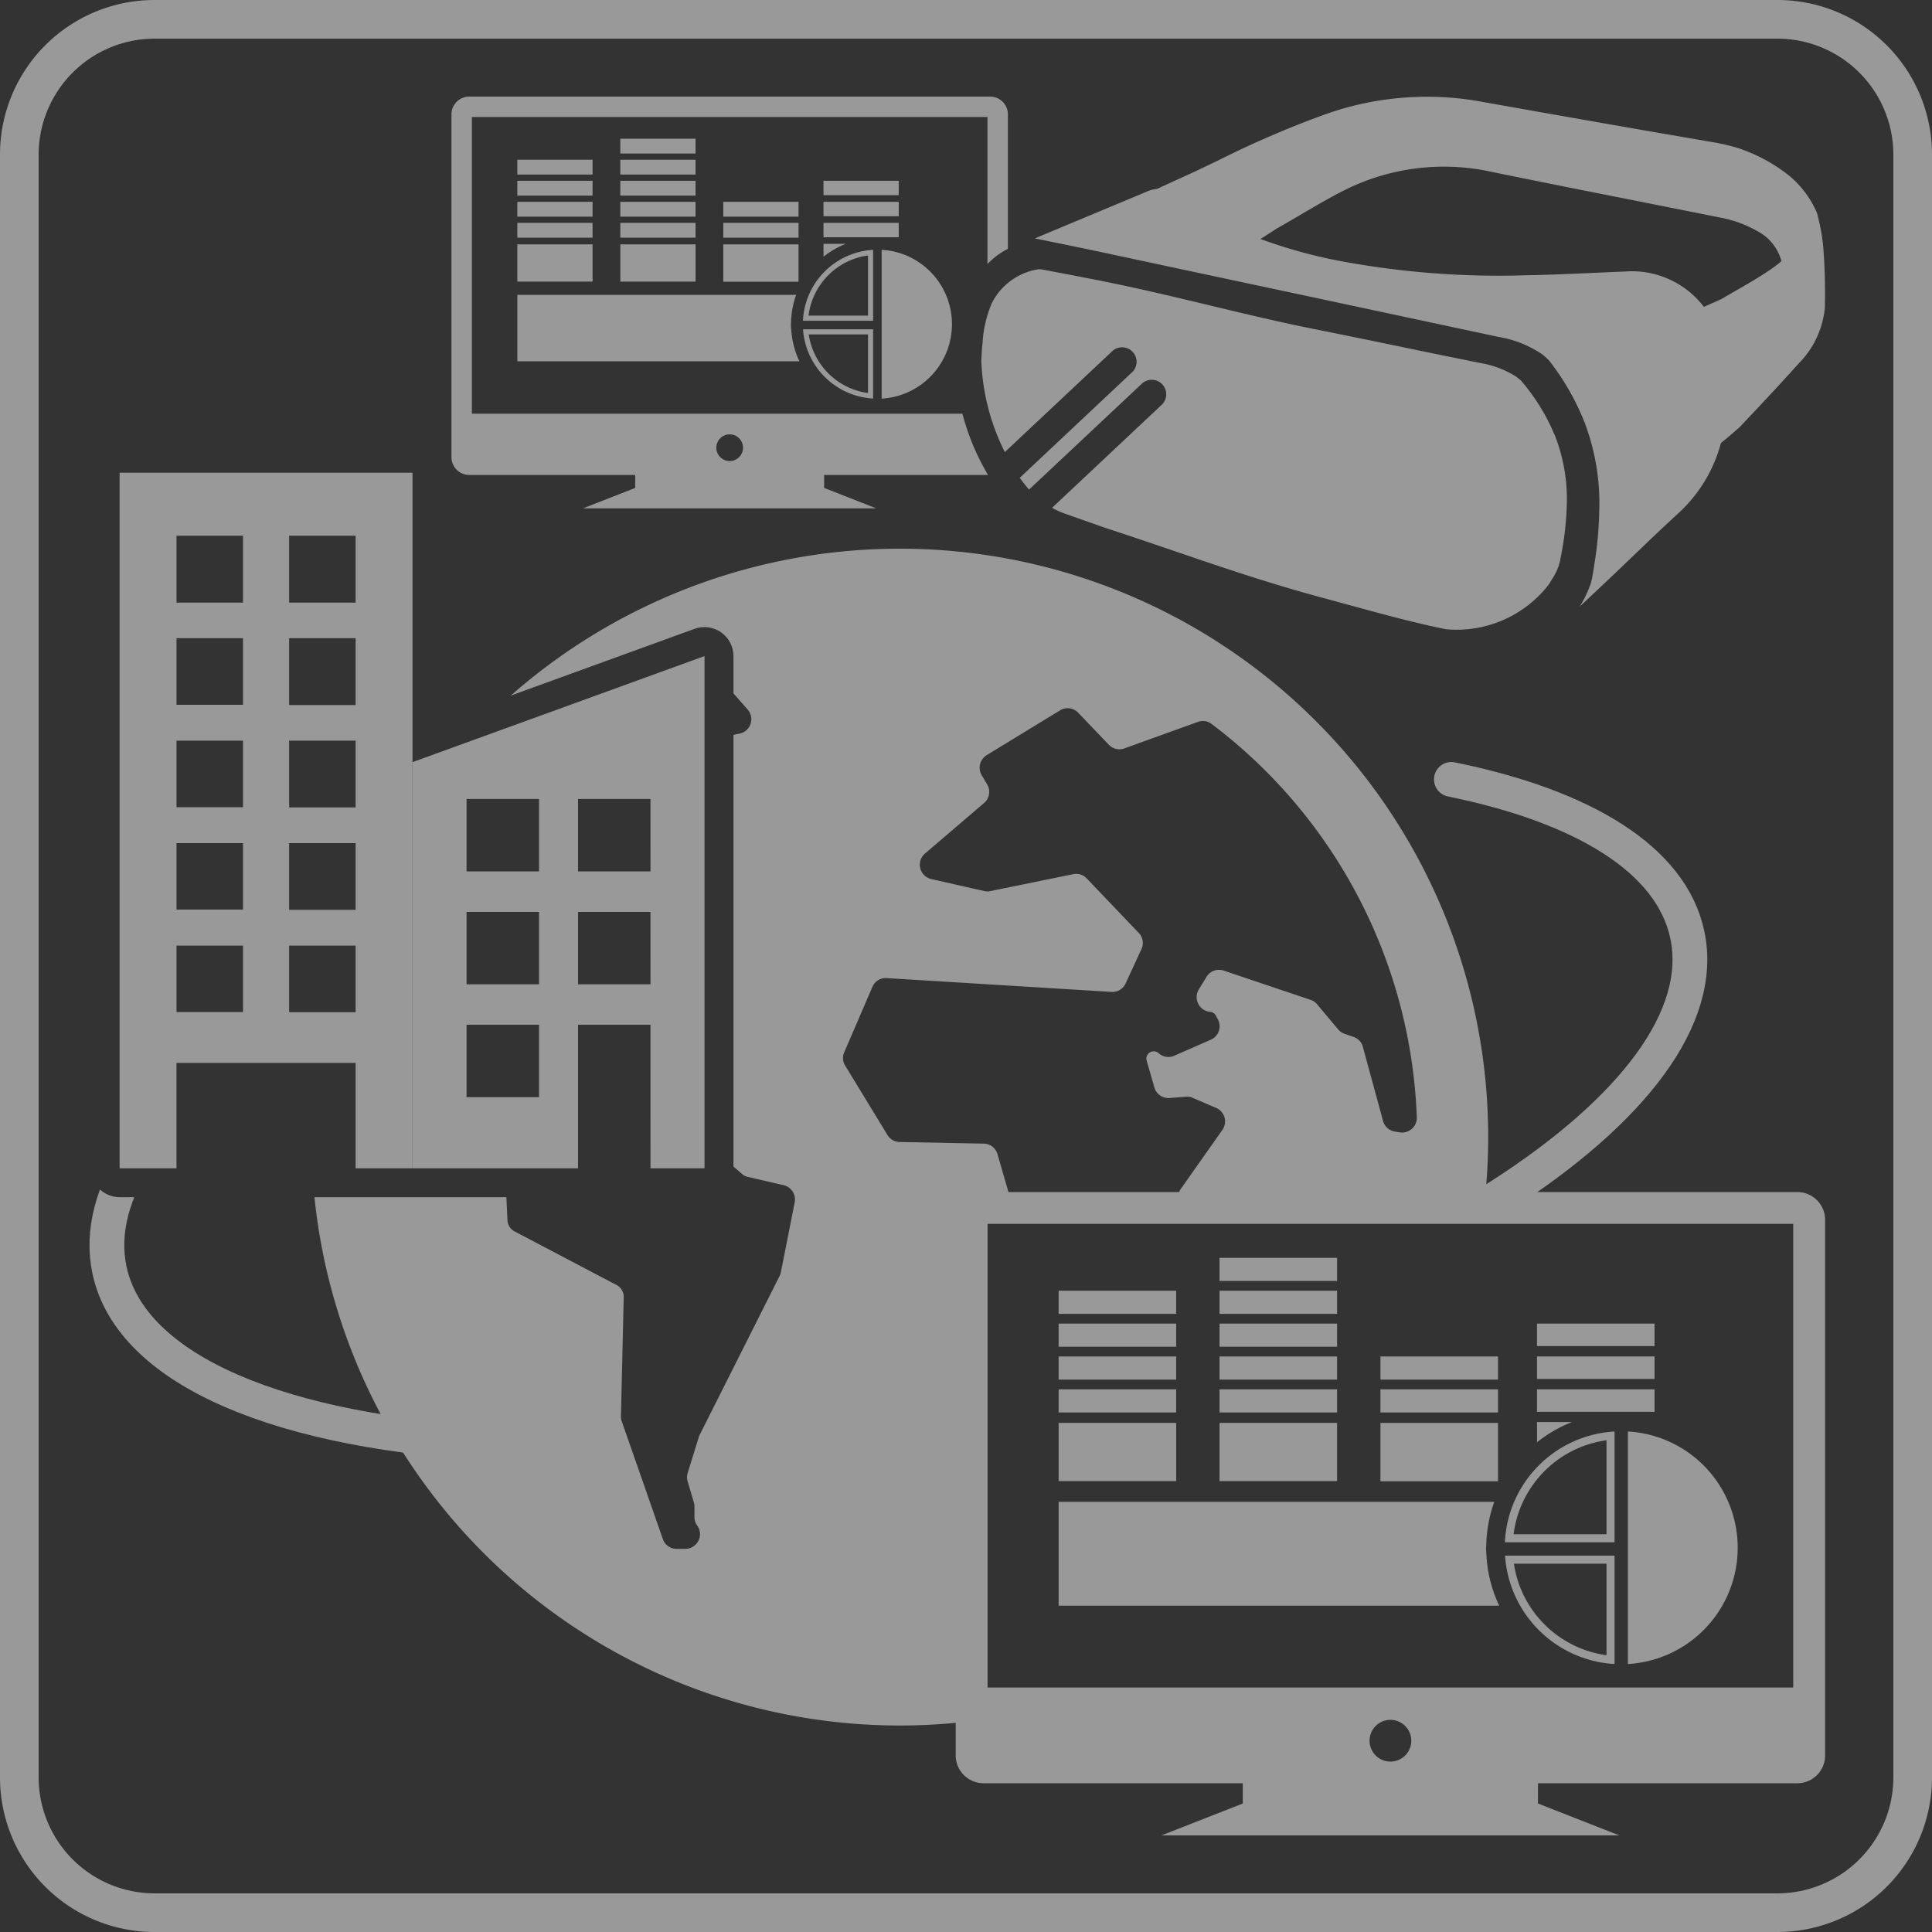 <svg xmlns="http://www.w3.org/2000/svg" xmlns:xlink="http://www.w3.org/1999/xlink" width="100" height="100" viewBox="0 0 100 100"><rect x="0" y="0" width="100" height="100" fill="#333333" stroke="none"/><defs><clipPath id="a"><rect width="100" height="100" fill="none"/></clipPath><clipPath id="b"><path d="M22.851,27.527v9.781l13.1-4.76a1.5,1.5,0,0,1,2.013,1.41V60.466a1.5,1.5,0,0,1-1.5,1.5H6.192a1.5,1.5,0,0,1-1.5-1.5V27.527H3.93V90.615H50.51V62.365H89.428V27.527Z" fill="none"/></clipPath></defs><g opacity="0.5"><g clip-path="url(#a)"><path d="M92,2a6.007,6.007,0,0,1,6,6V92a6.007,6.007,0,0,1-6,6H8a6.007,6.007,0,0,1-6-6V8A6.007,6.007,0,0,1,8,2Zm0-2H8A8,8,0,0,0,0,8V92a8,8,0,0,0,8,8H92a8,8,0,0,0,8-8V8a8,8,0,0,0-8-8" fill="#fff"/><path d="M93.028,61.7H50.908a1.44,1.44,0,0,0-1.44,1.44V90.86a1.44,1.44,0,0,0,1.44,1.44H64.327v1.049L60.116,95h23.7l-4.211-1.651V92.3H93.028a1.44,1.44,0,0,0,1.44-1.44V63.14a1.44,1.44,0,0,0-1.44-1.44m-.211,25.647h-41.7v-24h41.7ZM73.048,90.1a1.08,1.08,0,1,1-1.08-1.08,1.081,1.081,0,0,1,1.08,1.08" fill="#fff"/><rect width="6.084" height="1.197" transform="translate(63.123 71.912)" fill="#fff"/><rect width="6.084" height="3.013" transform="translate(63.123 73.649)" fill="#fff"/><rect width="6.084" height="1.197" transform="translate(71.452 71.912)" fill="#fff"/><rect width="6.084" height="3.022" transform="translate(71.452 73.65)" fill="#fff"/><rect width="6.084" height="1.163" transform="translate(79.555 71.912)" fill="#fff"/><rect width="6.084" height="1.197" transform="translate(63.123 70.211)" fill="#fff"/><rect width="6.084" height="1.197" transform="translate(71.452 70.211)" fill="#fff"/><rect width="6.084" height="1.163" transform="translate(79.555 70.21)" fill="#fff"/><rect width="6.084" height="1.197" transform="translate(63.123 68.509)" fill="#fff"/><rect width="6.084" height="1.197" transform="translate(63.123 66.808)" fill="#fff"/><rect width="6.084" height="1.197" transform="translate(63.123 65.106)" fill="#fff"/><rect width="6.084" height="1.197" transform="translate(54.794 71.912)" fill="#fff"/><rect width="6.084" height="3.013" transform="translate(54.795 73.649)" fill="#fff"/><rect width="6.084" height="1.197" transform="translate(54.794 70.211)" fill="#fff"/><rect width="6.084" height="1.197" transform="translate(54.794 68.509)" fill="#fff"/><rect width="6.084" height="1.197" transform="translate(54.794 66.808)" fill="#fff"/><rect width="6.084" height="1.163" transform="translate(79.555 68.509)" fill="#fff"/><path d="M81.363,73.606H79.556v1.045a6.949,6.949,0,0,1,1.807-1.045" fill="#fff"/><path d="M76.961,80.787c-.007-.067-.013-.135-.017-.2l-.027-.4.019-.4c0-.074.008-.148.014-.222a6.991,6.991,0,0,1,.394-1.83H54.795v5.374H77.6a6.9,6.9,0,0,1-.641-2.319" fill="#fff"/><path d="M79.555,76.575c.116-.143.24-.281.37-.413a5.6,5.6,0,0,1,3.228-1.613v4.865H78.344a5.6,5.6,0,0,1,1.211-2.839m-1.644,2.987q-.012.132-.018.267h5.675V74.093c-.09.006-.178.013-.267.022a6.023,6.023,0,0,0-5.39,5.447" fill="#fff"/><path d="M83.153,83.107v2.567a5.616,5.616,0,0,1-3.987-2.567,5.552,5.552,0,0,1-.805-2.172h4.792ZM77.9,80.521c.006.089.014.179.024.267a6.024,6.024,0,0,0,5.377,5.32q.132.013.267.021V80.521H77.9Z" fill="#fff"/><path d="M84.705,74.135l-.179-.02c-.088-.009-.177-.016-.266-.021V86.129c.089,0,.178-.012.266-.021a6.028,6.028,0,0,0,.179-11.973" fill="#fff"/><rect width="3.894" height="0.766" transform="translate(32.107 11.536)" fill="#fff"/><rect width="3.894" height="1.928" transform="translate(32.108 12.648)" fill="#fff"/><rect width="3.894" height="0.766" transform="translate(37.438 11.536)" fill="#fff"/><rect width="3.894" height="1.934" transform="translate(37.438 12.648)" fill="#fff"/><rect width="3.894" height="0.744" transform="translate(42.624 11.536)" fill="#fff"/><rect width="3.894" height="0.766" transform="translate(32.107 10.447)" fill="#fff"/><rect width="3.894" height="0.766" transform="translate(37.438 10.447)" fill="#fff"/><rect width="3.894" height="0.744" transform="translate(42.624 10.447)" fill="#fff"/><rect width="3.894" height="0.766" transform="translate(32.107 9.358)" fill="#fff"/><rect width="3.894" height="0.766" transform="translate(32.107 8.269)" fill="#fff"/><rect width="3.894" height="0.766" transform="translate(32.107 7.18)" fill="#fff"/><rect width="3.894" height="0.766" transform="translate(26.777 11.536)" fill="#fff"/><rect width="3.894" height="1.928" transform="translate(26.777 12.648)" fill="#fff"/><rect width="3.894" height="0.766" transform="translate(26.777 10.447)" fill="#fff"/><rect width="3.894" height="0.766" transform="translate(26.777 9.358)" fill="#fff"/><rect width="3.894" height="0.766" transform="translate(26.777 8.269)" fill="#fff"/><rect width="3.894" height="0.744" transform="translate(42.624 9.358)" fill="#fff"/><path d="M43.781,12.62H42.624v.669a4.479,4.479,0,0,1,1.157-.669" fill="#fff"/><path d="M40.964,17.216c0-.043-.008-.086-.011-.13l-.017-.255.012-.257c0-.047,0-.095.009-.142a4.458,4.458,0,0,1,.252-1.171H26.778V18.7h14.6a4.409,4.409,0,0,1-.41-1.484" fill="#fff"/><path d="M42.624,14.52c.074-.091.154-.18.237-.264a3.583,3.583,0,0,1,2.066-1.032v3.113H41.849a3.576,3.576,0,0,1,.31-1.076,3.627,3.627,0,0,1,.465-.741m-1.052,1.912q-.007.086-.012.171h3.632V12.932c-.057,0-.114.008-.17.014a3.852,3.852,0,0,0-3.45,3.486" fill="#fff"/><path d="M44.927,18.7v1.643A3.592,3.592,0,0,1,41.86,17.31h3.067Zm-3.362-1.655q.006.085.015.171a3.858,3.858,0,0,0,3.442,3.4c.056.006.113.011.17.014V17.045H41.565Z" fill="#fff"/><path d="M45.92,12.958l-.114-.013c-.057-.006-.114-.01-.171-.013v7.7c.057,0,.114-.008.171-.013a3.858,3.858,0,0,0,.114-7.663" fill="#fff"/><path d="M59.624,9.9l.27.146.071.04c.416.22,1.005.54,1.551.831l1.024.553a.351.351,0,0,1,.034.018c.673.36,1.188.586,1.836.872l.357.158c.077.034.161.028.471-.149.155-.093.363-.223.658-.419l.192-.124c.428-.239.85-.487,1.272-.735.782-.459,1.585-.934,2.407-1.334a11.486,11.486,0,0,1,7.479-.853q3.606.735,7.221,1.446,2.289.456,4.575.912a6.186,6.186,0,0,1,1.951.719h0l.013.007a2.147,2.147,0,0,1,.266.17l.007,0,.028.022a2.478,2.478,0,0,1,.9,1.337c-.112.1-.233.192-.36.288l-.015.01c-.59.425-1.238.8-1.864,1.16-.28.161-.559.322-.838.487-.047.031-.335.155-.546.248-.171.074-.3.133-.394.174-.059.028-.1.046-.127.062l-.149.077.093.143a.184.184,0,0,1,.013.022,7.83,7.83,0,0,1,1.088,3.055,1.377,1.377,0,0,1,.019.167c.012.1.019.208.022.317v.018a15.317,15.317,0,0,1-.354,3.022l-.009.043-.044.251.245-.077a.323.323,0,0,0,.09-.059c.264-.2.984-.828.99-.838q.423-.456.847-.9c.716-.767,1.461-1.561,2.171-2.358a4.729,4.729,0,0,0,1.368-2.894,30.119,30.119,0,0,0-.075-3.049,9.185,9.185,0,0,0-.245-1.511l0-.015-.009-.028-.044-.174,0-.009-.012-.043V11.1l0-.009a1.138,1.138,0,0,0-.04-.112,5.108,5.108,0,0,0-1.862-2.211l-.052-.038h0l-.016-.012A8.7,8.7,0,0,0,89.97,7.666a10.656,10.656,0,0,0-1.337-.311C84.8,6.7,80.813,6,76.439,5.221a15.7,15.7,0,0,0-8.012.757,51.239,51.239,0,0,0-5.4,2.339c-.3.143-.6.288-.894.428-.145.071-.58.27-1.029.475-.487.223-1,.456-1.2.552l-.012.006Z" fill="#fff"/><path d="M89.439,19.388c-.006-.065-.012-.127-.022-.186a7.723,7.723,0,0,0-.5-2.013,5.717,5.717,0,0,0-.54-1.039c-.056-.09-.118-.177-.18-.261a4.682,4.682,0,0,0-4.11-1.833c-.577.022-1.157.046-1.734.074-1.1.047-2.249.1-3.372.118a44.6,44.6,0,0,1-9.733-.76,26.093,26.093,0,0,1-4-1.116A18.431,18.431,0,0,1,62.685,11.2l-.055-.031c-.36-.2-.708-.41-1.049-.633a4.928,4.928,0,0,0-.5-.273c-.137-.071-.27-.136-.357-.189a3.452,3.452,0,0,0-.335-.183,1.026,1.026,0,0,0-.5-.109,1.507,1.507,0,0,0-.54.14L53.56,12.341l.052.009c.168.034.332.068.494.1l.093.019c.195.04.384.08.577.118.347.071.694.142,1.045.217h.006l1.07.223c3.9.834,7.668,1.638,11.456,2.444,3.005.642,6.023,1.288,9.119,1.948l.037.01a5.706,5.706,0,0,1,2.323.915c.047.037.094.077.14.118s.09.08.133.124a.343.343,0,0,1,.041.037.382.382,0,0,1,.034.037,12.964,12.964,0,0,1,1.883,3.319l0,.009a11.728,11.728,0,0,1,.716,4.377,19.3,19.3,0,0,1-.238,2.733c-.053.344-.09.592-.131.8-.009.059-.025.115-.04.174s-.025.1-.034.13a5.785,5.785,0,0,1-.555,1.172.172.172,0,0,1-.019.028l1.849-1.746,1.017-.974c.732-.7,1.489-1.427,2.246-2.119a7.554,7.554,0,0,0,2.2-3.629c.05-.164.09-.332.127-.505.05-.2.09-.4.124-.611a9.6,9.6,0,0,0,.131-2.079v-.021c-.006-.109-.013-.217-.022-.326" fill="#fff"/><path d="M80.454,22.481c-.006-.01-.009-.024-.017-.037a10.477,10.477,0,0,0-1.7-2.733,3.2,3.2,0,0,0-.271-.222,4.976,4.976,0,0,0-1.774-.687c-.093-.016-.182-.035-.275-.054l-.029-.006c-2.885-.579-5.511-1.14-8.315-1.7-3.526-.7-7.278-1.743-10.912-2.471l-.118-.025c-.3-.059-.59-.116-.882-.171h0c-.324-.065-.647-.127-.974-.189s-.76-.144-1.084-.207l-.13-.024a1.143,1.143,0,0,0-.211-.02,3.263,3.263,0,0,0-2.419,1.743,6.105,6.105,0,0,0-.485,2.056c-.026.224-.039.445-.051.661-.006.092-.009.184-.015.268A11.452,11.452,0,0,0,52.01,23.4l5.525-5.19A.75.75,0,1,1,58.562,19.3L52.784,24.73a6.856,6.856,0,0,0,.48.61L59.1,19.861a.75.75,0,0,1,1.027,1.094l-5.673,5.33a4.154,4.154,0,0,0,.646.294l2.126.749c3.892,1.267,7.2,2.526,11.228,3.613,2.2.591,4.253,1.191,6.382,1.627a6.025,6.025,0,0,0,5.343-2.333l.006-.01c.055-.1.107-.176.151-.252a3.061,3.061,0,0,0,.359-.738c0-.016.008-.034.014-.053s.009-.029.012-.045c.047-.181.085-.407.147-.752a15.257,15.257,0,0,0,.222-2.09,9.034,9.034,0,0,0-.632-3.814" fill="#fff"/><path d="M21.351,39.448V60.472H36.466V33.958ZM27.9,56.79H24.149V53.041H27.9Zm0-5.843H24.149V47.2H27.9Zm0-5.842H24.149V41.356H27.9Zm5.77,15.367H29.919V53.04h3.749Zm0-9.525H29.919V47.2h3.749Zm0-5.842H29.919V41.356h3.749Z" fill="#fff"/><path d="M12.577,52.385H9.136V48.944h3.441Zm5.83,8.087H9.135V55.017h9.272Zm-5.83-13.391H9.136V43.64h3.441Zm0-5.3H9.136V38.336h3.441Zm0-5.3H9.136V33.032h3.441Zm5.83,15.912H14.966V48.944h3.441Zm0-5.3H14.966V43.64h3.441Zm0-5.3H14.966V38.336h3.441Zm0-5.3H14.966V33.032h3.441Zm-5.83-5.3H9.136V27.728h3.441Zm5.83,0H14.966V27.728h3.441ZM6.192,60.472H21.351V24.466H6.192Z" fill="#fff"/></g><g clip-path="url(#b)"><path d="M46.572,28.4A30.456,30.456,0,1,1,16.117,58.855,30.455,30.455,0,0,1,46.572,28.4M62,37.366l-3.8,1.37a.748.748,0,0,1-.808-.189l-1.582-1.653a.755.755,0,0,0-.947-.123l-3.793,2.315a.765.765,0,0,0-.258,1.039l.282.473a.758.758,0,0,1-.16.967l-3.057,2.614a.761.761,0,0,0,.327,1.321l2.744.621a.724.724,0,0,0,.321,0l4.279-.874a.747.747,0,0,1,.7.22l2.691,2.818a.746.746,0,0,1,.14.845l-.816,1.77a.747.747,0,0,1-.738.44L45.9,50.626a.749.749,0,0,0-.746.458L43.7,54.459a.74.74,0,0,0,.047.7l2.187,3.586a.744.744,0,0,0,.635.364l4.345.085a.752.752,0,0,1,.717.549L52.4,62.4c.007.025.011.048.017.073l1.645,8.813a.758.758,0,0,0,.78.62l1.466-.058a.746.746,0,0,0,.672-.467l4.06-9.7a.732.732,0,0,1,.08-.145l2.151-3.053a.762.762,0,0,0-.321-1.137l-1.209-.519a.714.714,0,0,0-.362-.061l-.836.066a.756.756,0,0,1-.792-.548l-.4-1.382a.381.381,0,0,1,.62-.389.749.749,0,0,0,.812.13l1.887-.827a.761.761,0,0,0,.366-1.058l-.1-.186a.372.372,0,0,0-.305-.2.764.764,0,0,1-.582-1.157l.4-.652a.754.754,0,0,1,.892-.324l4.492,1.512a.729.729,0,0,1,.341.233l1.084,1.292a.737.737,0,0,0,.332.231l.468.163a.741.741,0,0,1,.484.518l1.043,3.827a.749.749,0,0,0,.6.551l.257.043a.763.763,0,0,0,.892-.778A26.751,26.751,0,0,0,62.719,37.476a.743.743,0,0,0-.718-.11m-30.124-.845L37.1,35.48a.744.744,0,0,1,.721.245l.877,1a.76.76,0,0,1-.424,1.248l-1.124.226a.743.743,0,0,1-.593-.129l-.618-.444a.743.743,0,0,0-.68-.1l-2.814.917a.752.752,0,0,0-.525.686l-.064,1.315a.76.76,0,0,0,.732.8l3.116.112a.743.743,0,0,1,.629.377l.942,1.608a.761.761,0,0,1-.229,1.015l-8.073,5.485a.733.733,0,0,1-.46.131l-2.971-.128a.742.742,0,0,0-.668.341l-1.235,1.869a.757.757,0,0,0,.116.976l.756.7a.747.747,0,0,0,.777.16l2.416-.869a.751.751,0,0,1,.829.213l.392.445a.358.358,0,0,1,.094.279.362.362,0,0,1-.132.262l-.265.227a.756.756,0,0,0-.142,1l.93,1.417a.741.741,0,0,0,.682.343l3.63-.217a.7.7,0,0,1,.514.16l4.19,3.63a.657.657,0,0,0,.3.141l1.831.423a.763.763,0,0,1,.576.889l-.717,3.63a1.02,1.02,0,0,1-.1.251l-4.06,8.075a.975.975,0,0,0-.08.174l-.582,1.88a.737.737,0,0,0,0,.441l.321,1.082a.718.718,0,0,1,.03.216v.536a.725.725,0,0,0,.139.437l.008.013a.761.761,0,0,1-.623,1.2h-.443a.748.748,0,0,1-.719-.511l-2.125-6.09a.706.706,0,0,1-.042-.269l.143-6.117a.694.694,0,0,0-.346-.656l-5.326-2.8a.688.688,0,0,1-.346-.6l-.079-1.673c0-.091-.037-.2.031-.256l1.57-1.4c.165-.148.038-.42-.077-.611l-2.01-3.36a.74.74,0,0,0-.556-.363l-2.472-.317a.733.733,0,0,1-.383-.164L20.7,53.7a.751.751,0,0,1-.264-.759A26.818,26.818,0,0,1,31.6,36.636a.707.707,0,0,1,.277-.115" fill="#fff" fill-rule="evenodd"/><path d="M25.886,74.728C14.7,74.181,6.786,71,5.667,65.738c-.846-3.981,2.344-8.453,8.271-12.58" fill="none" stroke="#fff" stroke-linecap="round" stroke-miterlimit="10" stroke-width="1.8"/><path d="M75.123,40.342c6.837,1.391,11.384,4.143,12.211,8.037,1.818,8.552-14.99,19.37-37.543,24.164-3.206.681-6.356,1.205-9.406,1.576" fill="none" stroke="#fff" stroke-linecap="round" stroke-miterlimit="10" stroke-width="1.8"/></g><g clip-path="url(#a)"><path d="M24.425,21.414V6.057H51.111v7.608a4.023,4.023,0,0,1,1.057-.787V5.921A.921.921,0,0,0,51.246,5H24.29a.921.921,0,0,0-.922.921V23.662a.922.922,0,0,0,.922.922h8.588v.671l-2.7,1.057H45.353l-2.695-1.057v-.671h8.483a12.356,12.356,0,0,1-1.328-3.17Zm13.343,2.45a.691.691,0,1,1,.691-.691.691.691,0,0,1-.691.691" fill="#fff"/></g></g></svg>